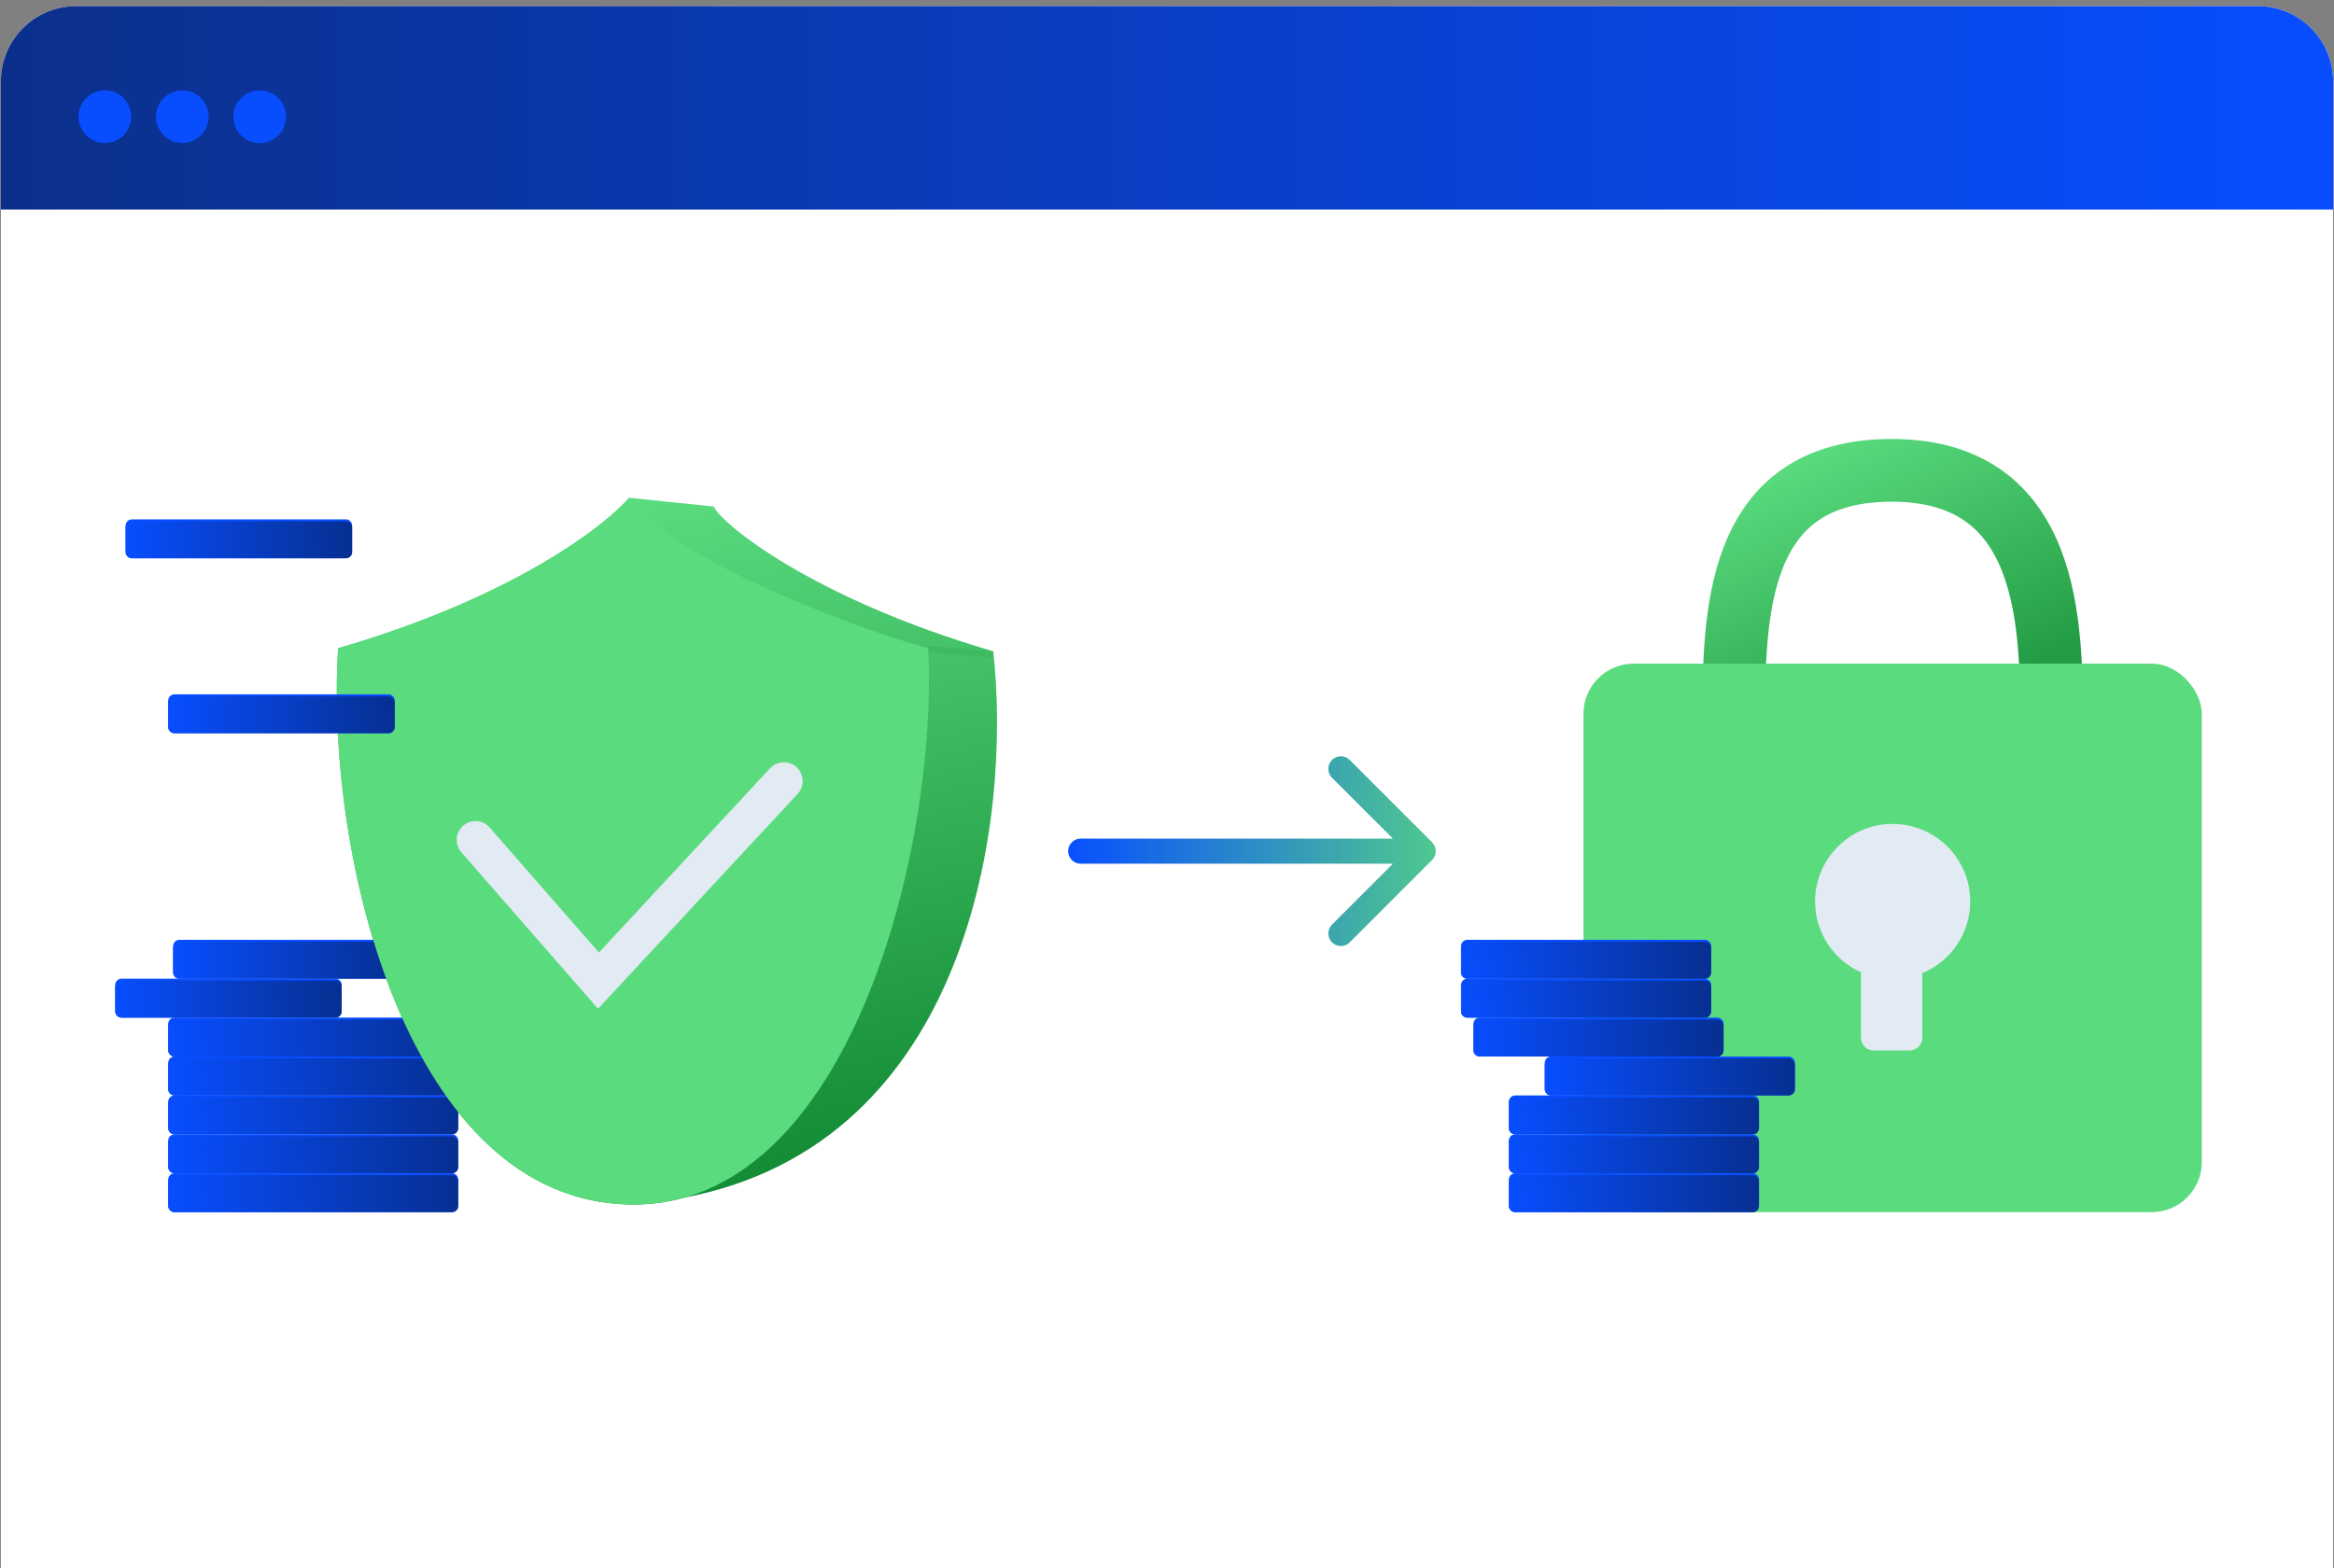 <?xml version="1.0" encoding="UTF-8"?> <svg xmlns="http://www.w3.org/2000/svg" width="372" height="250" viewBox="0 0 372 250" fill="none"><rect x="0" y="0" width="372" height="250" fill="#808080" stroke="none"/> <path d="M0.139 12.98C0.139 6.353 5.512 0.98 12.139 0.98H359.861C366.488 0.98 371.861 6.353 371.861 12.98V261.734H0.139V12.98Z" fill="white"></path> <path d="M0.139 12.98C0.139 6.353 5.512 0.98 12.139 0.98H359.861C366.488 0.98 371.861 6.353 371.861 12.98V33.408H0.139V12.98Z" fill="url(#paint0_linear_1878_16708)"></path> <path d="M276.322 115.895C276.322 98.197 276.322 74.984 301.514 74.984C326.989 74.984 326.989 99.781 326.989 115.895" stroke="url(#paint1_linear_1878_16708)" stroke-width="10" stroke-linecap="round"></path> <rect x="252.378" y="105.805" width="98.555" height="87.447" rx="8" fill="#5ADB7E"></rect> <path d="M172.246 135.699H226.836M226.836 135.699L213.714 122.576M226.836 135.699L213.714 148.821" stroke="url(#paint2_linear_1878_16708)" stroke-width="4" stroke-linecap="round"></path> <circle cx="16.714" cy="18.603" r="4.199" fill="#084EFF"></circle> <circle cx="29.053" cy="18.603" r="4.199" fill="#084EFF"></circle> <circle cx="41.392" cy="18.603" r="4.199" fill="#084EFF"></circle> <path fill-rule="evenodd" clip-rule="evenodd" d="M306.382 155.15C310.866 153.294 314.02 148.876 314.02 143.722C314.02 136.893 308.484 131.357 301.656 131.357C294.827 131.357 289.292 136.893 289.292 143.722C289.292 148.752 292.296 153.081 296.608 155.012V165.47C296.608 166.575 297.504 167.47 298.608 167.47H304.382C305.487 167.47 306.382 166.575 306.382 165.47V155.15Z" fill="#E2EBF3"></path> <path d="M53.888 103.346C79.465 95.944 95.022 85.251 100.283 79.359L113.769 80.757C114.858 83.377 129.302 95.345 158.307 103.84C161.274 130.377 154.635 182.24 109.049 190.939C106.287 191.715 103.366 192.099 100.283 192.033C64.934 191.275 51.821 136.579 53.888 103.346Z" fill="url(#paint3_linear_1878_16708)"></path> <path d="M26.812 192.252V188.049C26.812 187.497 27.26 187.049 27.812 187.049H72.031C72.583 187.049 73.031 187.497 73.031 188.049V192.252C73.031 192.804 72.583 193.252 72.031 193.252H27.812C27.26 193.252 26.812 192.804 26.812 192.252Z" fill="#084EFF"></path> <path d="M26.812 192.253V188.359C26.812 187.807 27.26 187.359 27.812 187.359H72.031C72.583 187.359 73.031 187.807 73.031 188.359V192.253C73.031 192.805 72.583 193.253 72.031 193.253H27.812C27.26 193.253 26.812 192.805 26.812 192.253Z" fill="url(#paint4_linear_1878_16708)"></path> <path d="M26.812 186.049V181.846C26.812 181.293 27.26 180.846 27.812 180.846H72.031C72.583 180.846 73.031 181.293 73.031 181.846V186.049C73.031 186.601 72.583 187.049 72.031 187.049H27.812C27.26 187.049 26.812 186.601 26.812 186.049Z" fill="#084EFF"></path> <path d="M26.812 186.048V182.154C26.812 181.602 27.26 181.154 27.812 181.154H72.031C72.583 181.154 73.031 181.602 73.031 182.154V186.048C73.031 186.6 72.583 187.048 72.031 187.048H27.812C27.26 187.048 26.812 186.6 26.812 186.048Z" fill="url(#paint5_linear_1878_16708)"></path> <path d="M26.812 179.846V175.643C26.812 175.09 27.26 174.643 27.812 174.643H72.031C72.583 174.643 73.031 175.09 73.031 175.643V179.846C73.031 180.398 72.583 180.846 72.031 180.846H27.812C27.26 180.846 26.812 180.398 26.812 179.846Z" fill="#084EFF"></path> <path d="M26.812 179.846V175.953C26.812 175.401 27.26 174.953 27.812 174.953H72.031C72.583 174.953 73.031 175.401 73.031 175.953V179.846C73.031 180.399 72.583 180.846 72.031 180.846H27.812C27.26 180.846 26.812 180.399 26.812 179.846Z" fill="url(#paint6_linear_1878_16708)"></path> <path d="M26.812 173.642V169.439C26.812 168.887 27.26 168.439 27.812 168.439H72.031C72.583 168.439 73.031 168.887 73.031 169.439V173.642C73.031 174.195 72.583 174.642 72.031 174.642H27.812C27.26 174.642 26.812 174.195 26.812 173.642Z" fill="#084EFF"></path> <path d="M26.812 173.641V169.748C26.812 169.196 27.26 168.748 27.812 168.748H72.031C72.583 168.748 73.031 169.196 73.031 169.748V173.641C73.031 174.194 72.583 174.641 72.031 174.641H27.812C27.26 174.641 26.812 174.194 26.812 173.641Z" fill="url(#paint7_linear_1878_16708)"></path> <path d="M26.812 167.439V163.236C26.812 162.684 27.26 162.236 27.812 162.236H72.031C72.583 162.236 73.031 162.684 73.031 163.236V167.439C73.031 167.992 72.583 168.439 72.031 168.439H27.812C27.26 168.439 26.812 167.992 26.812 167.439Z" fill="#084EFF"></path> <path d="M26.812 167.44V163.547C26.812 162.995 27.26 162.547 27.812 162.547H72.031C72.583 162.547 73.031 162.995 73.031 163.547V167.44C73.031 167.992 72.583 168.44 72.031 168.44H27.812C27.26 168.44 26.812 167.992 26.812 167.44Z" fill="url(#paint8_linear_1878_16708)"></path> <path d="M18.365 161.238V157.035C18.365 156.483 18.812 156.035 19.365 156.035H53.462C54.014 156.035 54.462 156.483 54.462 157.035V161.238C54.462 161.79 54.014 162.238 53.462 162.238H19.365C18.812 162.238 18.365 161.79 18.365 161.238Z" fill="#084EFF"></path> <path d="M18.365 161.237V157.344C18.365 156.791 18.812 156.344 19.365 156.344H53.462C54.014 156.344 54.462 156.791 54.462 157.344V161.237C54.462 161.789 54.014 162.237 53.462 162.237H19.365C18.812 162.237 18.365 161.789 18.365 161.237Z" fill="url(#paint9_linear_1878_16708)"></path> <path d="M27.598 155.033V150.83C27.598 150.278 28.046 149.83 28.598 149.83H62.695C63.248 149.83 63.695 150.278 63.695 150.83V155.033C63.695 155.585 63.248 156.033 62.695 156.033H28.598C28.046 156.033 27.598 155.585 27.598 155.033Z" fill="#084EFF"></path> <path d="M27.598 155.034V151.141C27.598 150.588 28.046 150.141 28.598 150.141H62.695C63.248 150.141 63.695 150.588 63.695 151.141V155.034C63.695 155.586 63.248 156.034 62.695 156.034H28.598C28.046 156.034 27.598 155.586 27.598 155.034Z" fill="url(#paint10_linear_1878_16708)"></path> <path d="M147.834 103.5L158.258 104.374" stroke="#3EBA61"></path> <path d="M53.888 103.346C79.465 95.944 95.022 85.251 100.283 79.359C105.9 88.391 134.789 99.769 147.94 103.346C149.556 134.464 135.631 192.79 100.283 192.033C64.934 191.275 51.821 136.579 53.888 103.346Z" fill="#5ADB7E"></path> <path d="M75.787 133.902L95.388 156.344L124.932 124.527" stroke="#E2EBF3" stroke-width="6" stroke-linecap="round"></path> <path d="M26.812 115.9V111.697C26.812 111.145 27.26 110.697 27.812 110.697H61.91C62.462 110.697 62.91 111.145 62.91 111.697V115.9C62.91 116.452 62.462 116.9 61.91 116.9H27.812C27.26 116.9 26.812 116.452 26.812 115.9Z" fill="#084EFF"></path> <path d="M26.812 115.899V112.006C26.812 111.454 27.26 111.006 27.812 111.006H61.91C62.462 111.006 62.91 111.454 62.91 112.006V115.899C62.91 116.451 62.462 116.899 61.91 116.899H27.812C27.26 116.899 26.812 116.451 26.812 115.899Z" fill="url(#paint11_linear_1878_16708)"></path> <path d="M20.025 88.004V83.801C20.025 83.249 20.473 82.801 21.025 82.801H55.123C55.675 82.801 56.123 83.249 56.123 83.801V88.004C56.123 88.556 55.675 89.004 55.123 89.004H21.025C20.473 89.004 20.025 88.556 20.025 88.004Z" fill="#084EFF"></path> <path d="M20.025 88.001V84.107C20.025 83.555 20.473 83.107 21.025 83.107H55.123C55.675 83.107 56.123 83.555 56.123 84.107V88.001C56.123 88.553 55.675 89.001 55.123 89.001H21.025C20.473 89.001 20.025 88.553 20.025 88.001Z" fill="url(#paint12_linear_1878_16708)"></path> <path d="M240.49 192.252V188.049C240.49 187.497 240.937 187.049 241.49 187.049H279.353C279.905 187.049 280.353 187.497 280.353 188.049V192.252C280.353 192.804 279.905 193.252 279.353 193.252H241.49C240.937 193.252 240.49 192.804 240.49 192.252Z" fill="#084EFF"></path> <path d="M240.49 192.253V188.359C240.49 187.807 240.937 187.359 241.49 187.359H279.353C279.905 187.359 280.353 187.807 280.353 188.359V192.253C280.353 192.805 279.905 193.253 279.353 193.253H241.49C240.937 193.253 240.49 192.805 240.49 192.253Z" fill="url(#paint13_linear_1878_16708)"></path> <path d="M240.49 186.049V181.846C240.49 181.293 240.937 180.846 241.49 180.846H279.353C279.905 180.846 280.353 181.293 280.353 181.846V186.049C280.353 186.601 279.905 187.049 279.353 187.049H241.49C240.937 187.049 240.49 186.601 240.49 186.049Z" fill="#084EFF"></path> <path d="M240.49 186.048V182.154C240.49 181.602 240.937 181.154 241.49 181.154H279.353C279.905 181.154 280.353 181.602 280.353 182.154V186.048C280.353 186.6 279.905 187.048 279.353 187.048H241.49C240.937 187.048 240.49 186.6 240.49 186.048Z" fill="url(#paint14_linear_1878_16708)"></path> <path d="M240.49 179.846V175.643C240.49 175.09 240.937 174.643 241.49 174.643H279.353C279.905 174.643 280.353 175.09 280.353 175.643V179.846C280.353 180.398 279.905 180.846 279.353 180.846H241.49C240.937 180.846 240.49 180.398 240.49 179.846Z" fill="#084EFF"></path> <path d="M240.49 179.846V175.953C240.49 175.401 240.937 174.953 241.49 174.953H279.353C279.905 174.953 280.353 175.401 280.353 175.953V179.846C280.353 180.399 279.905 180.846 279.353 180.846H241.49C240.937 180.846 240.49 180.399 240.49 179.846Z" fill="url(#paint15_linear_1878_16708)"></path> <path d="M246.21 173.642V169.439C246.21 168.887 246.658 168.439 247.21 168.439H285.073C285.626 168.439 286.073 168.887 286.073 169.439V173.642C286.073 174.195 285.626 174.642 285.073 174.642H247.21C246.658 174.642 246.21 174.195 246.21 173.642Z" fill="#084EFF"></path> <path d="M246.21 173.641V169.748C246.21 169.196 246.658 168.748 247.21 168.748H285.073C285.626 168.748 286.073 169.196 286.073 169.748V173.641C286.073 174.194 285.626 174.641 285.073 174.641H247.21C246.658 174.641 246.21 174.194 246.21 173.641Z" fill="url(#paint16_linear_1878_16708)"></path> <path d="M234.843 167.439V163.236C234.843 162.684 235.29 162.236 235.843 162.236H273.706C274.259 162.236 274.706 162.684 274.706 163.236V167.439C274.706 167.992 274.259 168.439 273.706 168.439H235.843C235.29 168.439 234.843 167.992 234.843 167.439Z" fill="#084EFF"></path> <path d="M234.843 167.44V163.547C234.843 162.995 235.29 162.547 235.843 162.547H273.706C274.259 162.547 274.706 162.995 274.706 163.547V167.44C274.706 167.992 274.259 168.44 273.706 168.44H235.843C235.29 168.44 234.843 167.992 234.843 167.44Z" fill="url(#paint17_linear_1878_16708)"></path> <path d="M232.863 161.238V157.035C232.863 156.483 233.31 156.035 233.863 156.035H271.726C272.278 156.035 272.726 156.483 272.726 157.035V161.238C272.726 161.79 272.278 162.238 271.726 162.238H233.863C233.31 162.238 232.863 161.79 232.863 161.238Z" fill="#084EFF"></path> <path d="M232.863 161.237V157.344C232.863 156.791 233.31 156.344 233.863 156.344H271.726C272.278 156.344 272.726 156.791 272.726 157.344V161.237C272.726 161.789 272.278 162.237 271.726 162.237H233.863C233.31 162.237 232.863 161.789 232.863 161.237Z" fill="url(#paint18_linear_1878_16708)"></path> <path d="M232.863 155.033V150.83C232.863 150.278 233.31 149.83 233.863 149.83H271.726C272.278 149.83 272.726 150.278 272.726 150.83V155.033C272.726 155.585 272.278 156.033 271.726 156.033H233.863C233.31 156.033 232.863 155.585 232.863 155.033Z" fill="#084EFF"></path> <path d="M232.863 155.034V151.141C232.863 150.588 233.31 150.141 233.863 150.141H271.726C272.278 150.141 272.726 150.588 272.726 151.141V155.034C272.726 155.586 272.278 156.034 271.726 156.034H233.863C233.31 156.034 232.863 155.586 232.863 155.034Z" fill="url(#paint19_linear_1878_16708)"></path> <defs> <linearGradient id="paint0_linear_1878_16708" x1="371.861" y1="17.195" x2="0.139" y2="17.195" gradientUnits="userSpaceOnUse"> <stop stop-color="#084EFF"></stop> <stop offset="1" stop-color="#0B2F8B"></stop> </linearGradient> <linearGradient id="paint1_linear_1878_16708" x1="282.342" y1="74.984" x2="301.656" y2="115.895" gradientUnits="userSpaceOnUse"> <stop stop-color="#5ADB7E"></stop> <stop offset="1" stop-color="#239D45"></stop> </linearGradient> <linearGradient id="paint2_linear_1878_16708" x1="169.754" y1="135.698" x2="237.729" y2="135.698" gradientUnits="userSpaceOnUse"> <stop stop-color="#084EFF"></stop> <stop offset="1" stop-color="#5ADB7E"></stop> </linearGradient> <linearGradient id="paint3_linear_1878_16708" x1="106.296" y1="79.359" x2="128.34" y2="183.404" gradientUnits="userSpaceOnUse"> <stop stop-color="#5ADB7E"></stop> <stop offset="1" stop-color="#148D36"></stop> </linearGradient> <linearGradient id="paint4_linear_1878_16708" x1="26.812" y1="193.253" x2="73.127" y2="190" gradientUnits="userSpaceOnUse"> <stop stop-color="#084EFF"></stop> <stop offset="1" stop-color="#072F91"></stop> </linearGradient> <linearGradient id="paint5_linear_1878_16708" x1="26.812" y1="187.048" x2="73.127" y2="183.795" gradientUnits="userSpaceOnUse"> <stop stop-color="#084EFF"></stop> <stop offset="1" stop-color="#072F91"></stop> </linearGradient> <linearGradient id="paint6_linear_1878_16708" x1="26.812" y1="180.846" x2="73.127" y2="177.594" gradientUnits="userSpaceOnUse"> <stop stop-color="#084EFF"></stop> <stop offset="1" stop-color="#072F91"></stop> </linearGradient> <linearGradient id="paint7_linear_1878_16708" x1="26.812" y1="174.641" x2="73.127" y2="171.389" gradientUnits="userSpaceOnUse"> <stop stop-color="#084EFF"></stop> <stop offset="1" stop-color="#072F91"></stop> </linearGradient> <linearGradient id="paint8_linear_1878_16708" x1="26.812" y1="168.44" x2="73.127" y2="165.187" gradientUnits="userSpaceOnUse"> <stop stop-color="#084EFF"></stop> <stop offset="1" stop-color="#072F91"></stop> </linearGradient> <linearGradient id="paint9_linear_1878_16708" x1="18.365" y1="162.237" x2="54.607" y2="160.249" gradientUnits="userSpaceOnUse"> <stop stop-color="#084EFF"></stop> <stop offset="1" stop-color="#072F91"></stop> </linearGradient> <linearGradient id="paint10_linear_1878_16708" x1="27.598" y1="156.034" x2="63.84" y2="154.046" gradientUnits="userSpaceOnUse"> <stop stop-color="#084EFF"></stop> <stop offset="1" stop-color="#072F91"></stop> </linearGradient> <linearGradient id="paint11_linear_1878_16708" x1="26.812" y1="116.899" x2="63.054" y2="114.911" gradientUnits="userSpaceOnUse"> <stop stop-color="#084EFF"></stop> <stop offset="1" stop-color="#072F91"></stop> </linearGradient> <linearGradient id="paint12_linear_1878_16708" x1="20.025" y1="89.001" x2="56.268" y2="87.013" gradientUnits="userSpaceOnUse"> <stop stop-color="#084EFF"></stop> <stop offset="1" stop-color="#072F91"></stop> </linearGradient> <linearGradient id="paint13_linear_1878_16708" x1="240.49" y1="193.253" x2="280.487" y2="190.83" gradientUnits="userSpaceOnUse"> <stop stop-color="#084EFF"></stop> <stop offset="1" stop-color="#072F91"></stop> </linearGradient> <linearGradient id="paint14_linear_1878_16708" x1="240.49" y1="187.048" x2="280.487" y2="184.625" gradientUnits="userSpaceOnUse"> <stop stop-color="#084EFF"></stop> <stop offset="1" stop-color="#072F91"></stop> </linearGradient> <linearGradient id="paint15_linear_1878_16708" x1="240.49" y1="180.846" x2="280.487" y2="178.424" gradientUnits="userSpaceOnUse"> <stop stop-color="#084EFF"></stop> <stop offset="1" stop-color="#072F91"></stop> </linearGradient> <linearGradient id="paint16_linear_1878_16708" x1="246.21" y1="174.641" x2="286.207" y2="172.219" gradientUnits="userSpaceOnUse"> <stop stop-color="#084EFF"></stop> <stop offset="1" stop-color="#072F91"></stop> </linearGradient> <linearGradient id="paint17_linear_1878_16708" x1="234.843" y1="168.44" x2="274.84" y2="166.017" gradientUnits="userSpaceOnUse"> <stop stop-color="#084EFF"></stop> <stop offset="1" stop-color="#072F91"></stop> </linearGradient> <linearGradient id="paint18_linear_1878_16708" x1="232.863" y1="162.237" x2="272.86" y2="159.814" gradientUnits="userSpaceOnUse"> <stop stop-color="#084EFF"></stop> <stop offset="1" stop-color="#072F91"></stop> </linearGradient> <linearGradient id="paint19_linear_1878_16708" x1="232.863" y1="156.034" x2="272.86" y2="153.611" gradientUnits="userSpaceOnUse"> <stop stop-color="#084EFF"></stop> <stop offset="1" stop-color="#072F91"></stop> </linearGradient> </defs> </svg> 